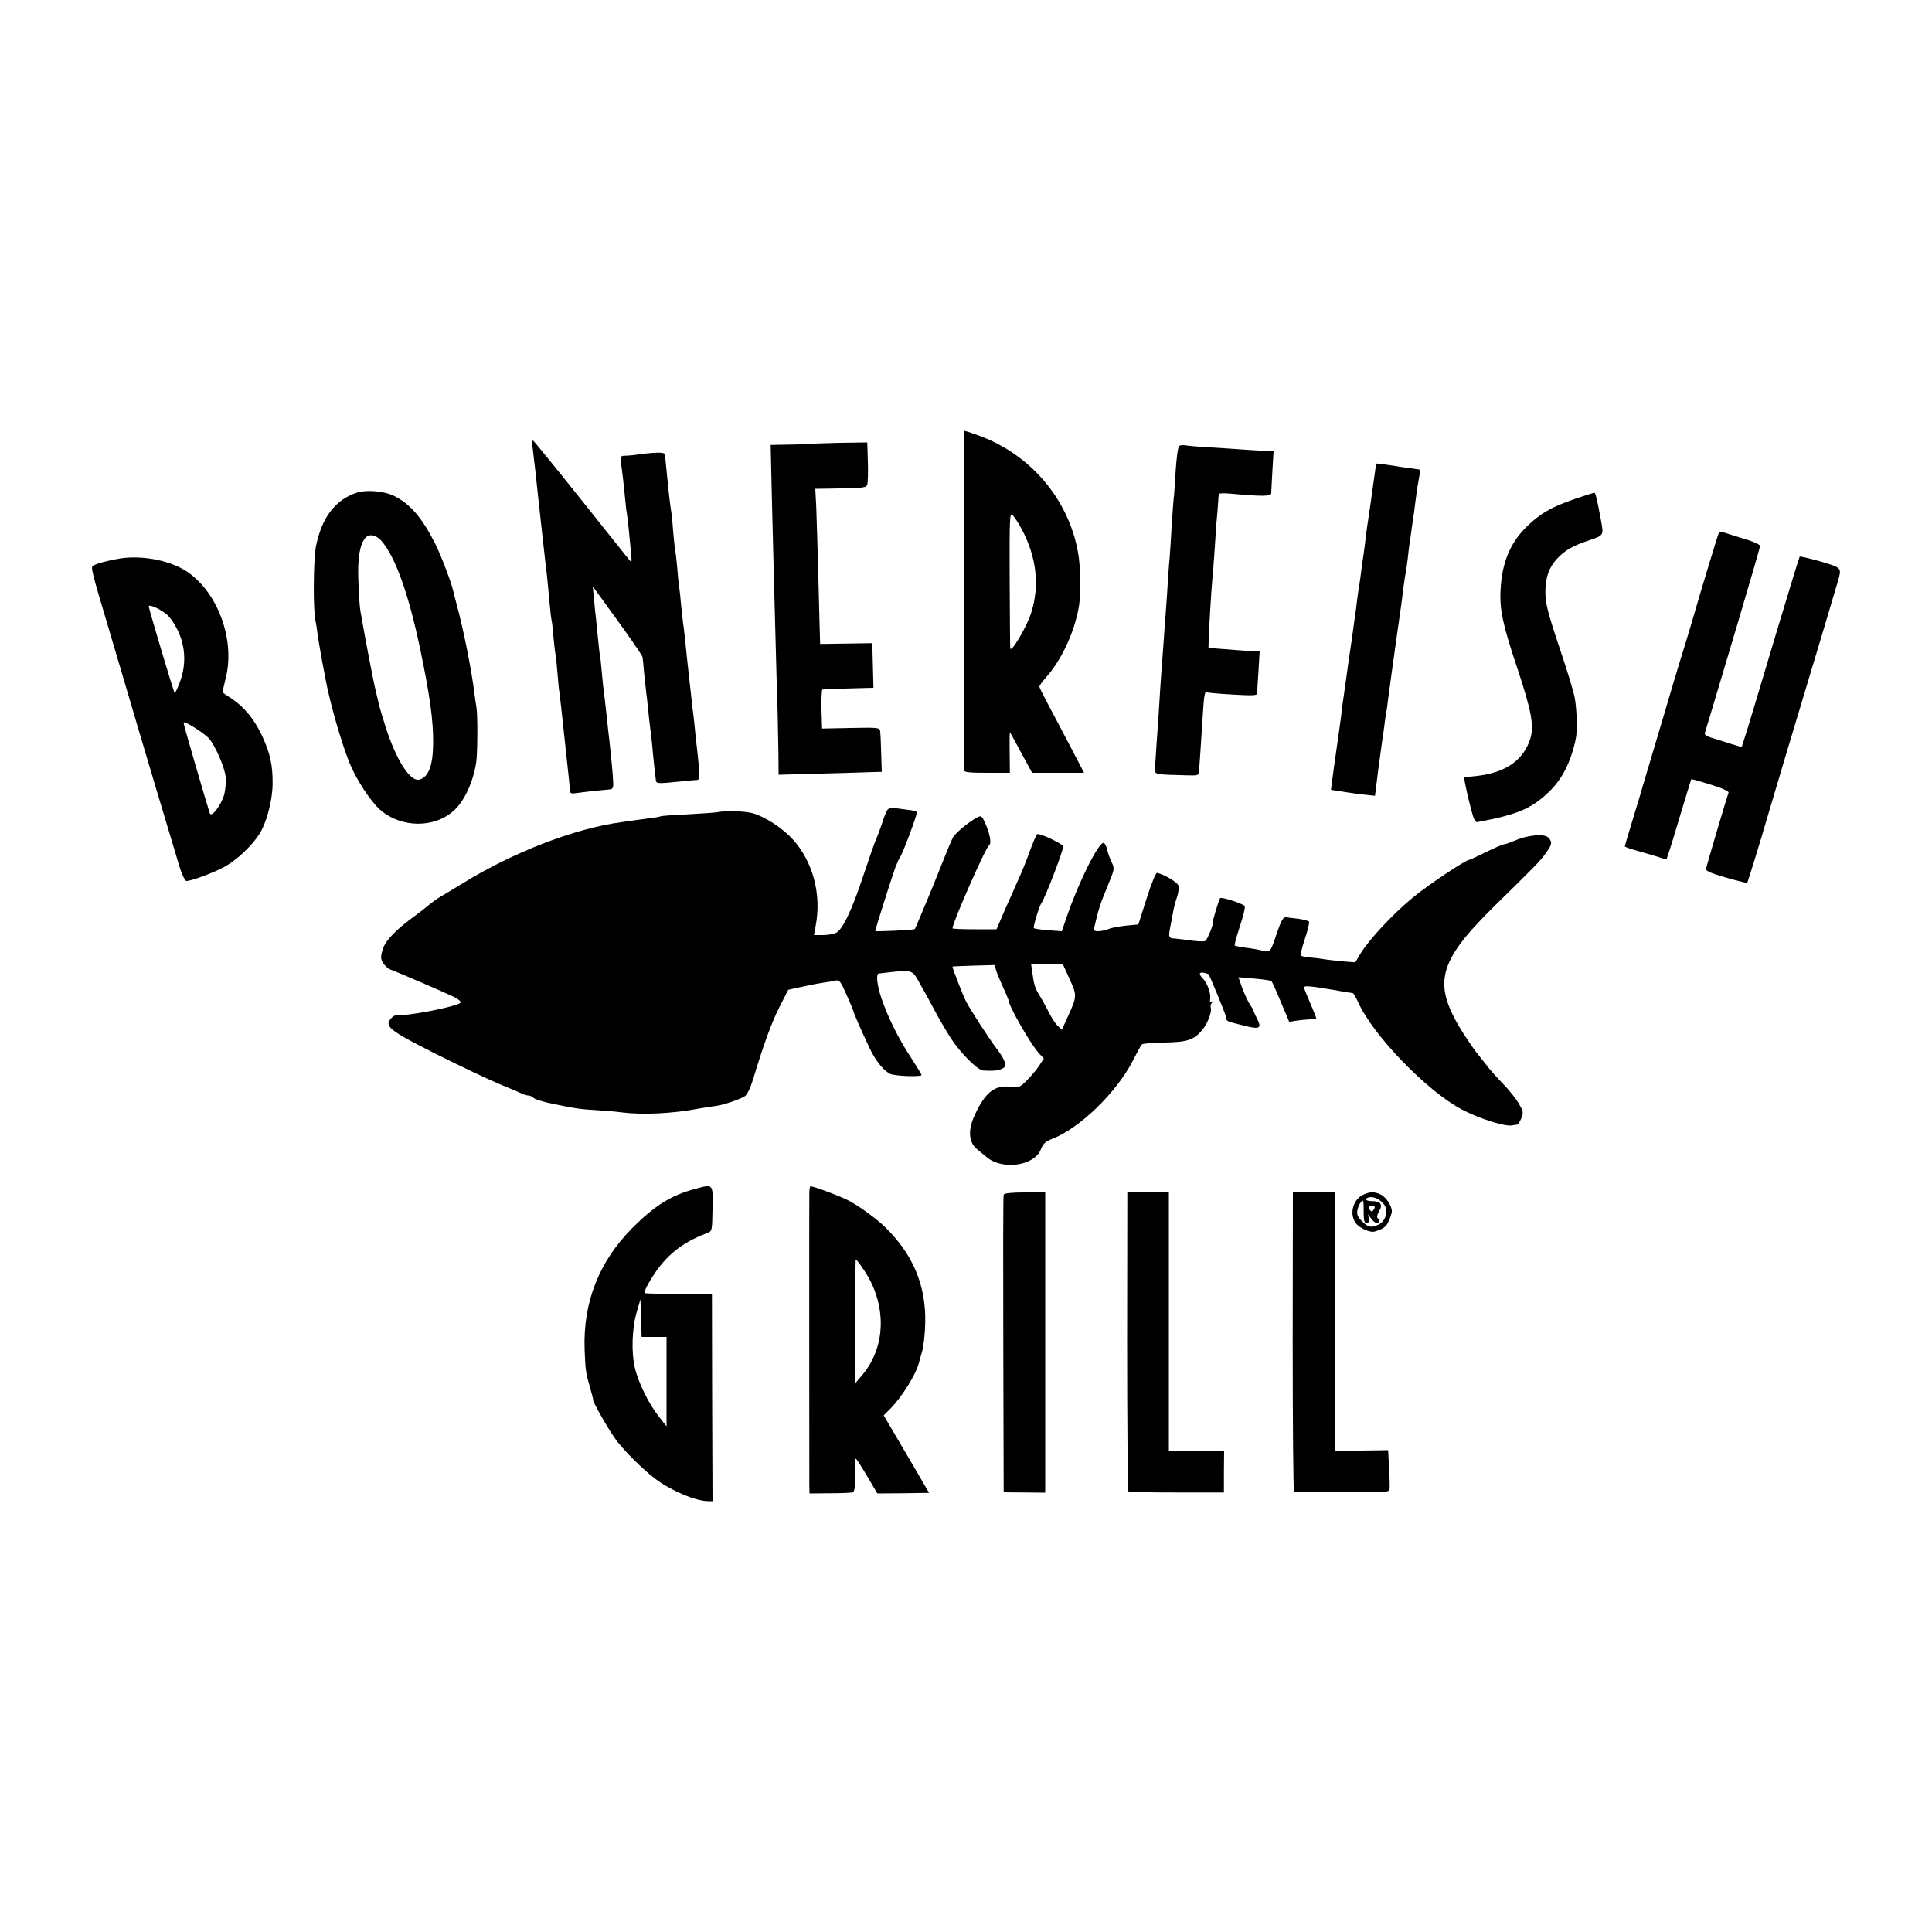 <?xml version="1.0" standalone="no"?>
<!DOCTYPE svg PUBLIC "-//W3C//DTD SVG 20010904//EN"
 "http://www.w3.org/TR/2001/REC-SVG-20010904/DTD/svg10.dtd">
<svg version="1.0" xmlns="http://www.w3.org/2000/svg"
 width="1000pt" height="1000pt" viewBox="0 0 1000 1000"
 preserveAspectRatio="xMidYMid meet">
<g transform="translate(0,1000) scale(0.1,-0.1)"
fill="#000000" stroke="none">
<path d="M4989 7730 c0 -22 0 -413 0 -870 0 -456 0 -837 0 -845 1 -12 21 -15
119 -15 l119 0 -1 105 c-1 58 0 105 1 105 1 0 27 -47 58 -105 l57 -105 134 0
135 0 -72 138 c-39 75 -91 173 -115 218 -24 45 -44 85 -44 90 0 5 14 25 31 44
85 95 152 241 174 375 10 66 8 206 -5 275 -50 282 -254 517 -529 611 -30 11
-56 19 -58 19 -1 0 -3 -18 -4 -40z m299 -468 c77 -144 94 -292 50 -432 -22
-72 -105 -213 -109 -185 -1 6 -2 166 -3 357 -1 321 0 345 15 332 9 -8 30 -41
47 -72z"/>
<path d="M2755 7698 c15 -123 20 -168 29 -258 8 -75 16 -148 21 -190 2 -19 7
-60 10 -90 3 -30 8 -71 10 -90 5 -35 8 -65 20 -195 3 -38 8 -77 10 -85 2 -8 7
-49 10 -90 4 -41 9 -84 11 -95 2 -11 7 -53 10 -94 3 -42 7 -82 9 -91 1 -8 5
-42 9 -75 6 -57 33 -306 40 -370 2 -16 4 -42 5 -57 1 -25 4 -27 34 -23 40 6
145 17 172 19 15 1 20 8 19 31 0 28 -10 132 -19 215 -3 19 -9 80 -15 135 -6
55 -13 116 -16 135 -2 19 -7 64 -10 100 -3 36 -7 72 -9 80 -2 8 -6 47 -10 87
-4 40 -8 85 -10 100 -2 15 -7 60 -10 98 l-7 70 51 -70 c134 -183 205 -286 207
-297 1 -7 5 -44 8 -83 4 -38 9 -83 11 -100 2 -16 7 -57 10 -90 3 -33 8 -73 10
-90 2 -16 7 -55 10 -85 6 -70 17 -170 20 -190 2 -16 11 -17 125 -5 41 4 81 8
88 8 15 0 15 24 2 142 -6 50 -13 113 -15 140 -3 28 -7 66 -10 85 -2 19 -7 60
-10 90 -3 30 -8 71 -10 90 -5 41 -12 112 -20 190 -3 30 -8 66 -10 80 -2 14 -6
55 -10 92 -3 37 -7 75 -9 85 -2 10 -7 54 -10 98 -4 44 -9 87 -11 95 -2 8 -6
49 -10 90 -3 42 -7 87 -9 100 -7 42 -15 111 -22 185 -4 39 -8 79 -9 90 -1 11
-3 26 -4 33 -1 13 -52 12 -166 -4 -11 -1 -30 -3 -42 -3 -24 -1 -24 4 -8 -121
2 -19 7 -62 10 -95 3 -33 7 -71 10 -85 2 -14 7 -52 10 -85 3 -33 8 -85 11
-115 5 -54 5 -55 -13 -33 -10 12 -124 155 -253 317 -129 162 -238 295 -241
296 -3 0 -5 -10 -4 -22z"/>
<path d="M4206 7703 c-1 -2 -51 -3 -110 -4 l-107 -2 6 -266 c4 -146 8 -324 10
-396 14 -519 17 -650 20 -725 1 -47 3 -138 4 -203 l1 -117 223 6 c122 3 242 7
267 8 l44 1 -3 96 c-1 53 -4 105 -5 115 -3 18 -13 19 -152 16 l-149 -3 -3 100
c-1 56 1 102 5 102 9 2 157 7 221 8 l43 1 -3 116 -3 115 -135 -2 -135 -2 -1
34 c-1 19 -4 156 -8 304 -4 149 -9 314 -11 368 l-5 97 73 1 c182 3 190 4 196
21 3 9 5 62 3 118 l-3 100 -140 -2 c-77 -2 -142 -4 -143 -5z"/>
<path d="M6104 7692 c-7 -4 -14 -58 -19 -131 -4 -68 -8 -131 -10 -140 -1 -9
-6 -70 -10 -136 -4 -66 -8 -138 -10 -160 -2 -22 -7 -80 -10 -130 -3 -49 -7
-117 -10 -150 -14 -193 -17 -234 -20 -275 -2 -25 -7 -88 -10 -140 -3 -52 -7
-117 -9 -145 -3 -38 -16 -223 -18 -265 -2 -29 0 -29 162 -33 58 -2 65 0 66 18
1 11 4 63 8 115 3 52 9 136 12 185 6 98 10 119 21 112 5 -3 65 -8 134 -12 103
-6 126 -5 126 6 0 8 3 60 7 117 l6 102 -42 1 c-24 0 -63 3 -88 5 -25 2 -65 5
-90 7 l-45 4 1 39 c1 47 14 265 19 316 2 21 7 77 10 125 3 49 8 122 11 163 4
41 8 91 9 110 1 19 3 39 4 43 0 4 27 5 59 2 169 -15 212 -15 212 3 0 9 3 62 6
117 l6 100 -33 1 c-19 0 -74 4 -124 7 -49 4 -133 9 -185 12 -52 3 -104 8 -115
10 -11 2 -25 1 -31 -3z"/>
<path d="M7110 7508 c-7 -51 -14 -100 -15 -108 -2 -13 -8 -52 -20 -135 -1 -11
-6 -47 -10 -80 -4 -33 -9 -69 -11 -80 -2 -11 -6 -41 -9 -66 -3 -25 -7 -54 -9
-65 -2 -10 -7 -44 -11 -74 -3 -30 -8 -66 -10 -80 -2 -14 -7 -45 -10 -70 -6
-47 -9 -65 -20 -140 -4 -25 -8 -56 -10 -70 -5 -39 -14 -100 -21 -150 -4 -25
-8 -58 -10 -75 -1 -16 -12 -93 -23 -170 -11 -77 -23 -161 -26 -187 l-6 -46 43
-7 c24 -4 54 -8 68 -10 14 -3 46 -6 71 -9 l46 -5 17 137 c10 75 20 144 21 153
2 9 6 40 10 70 3 30 8 61 10 69 2 8 6 38 9 65 6 45 9 68 21 155 4 28 43 309
50 355 2 17 7 53 10 80 4 28 8 57 10 65 2 8 7 42 11 75 3 33 8 67 9 76 2 9 6
40 10 69 4 29 8 60 10 69 2 9 6 44 10 76 4 33 9 67 10 75 1 8 6 34 10 57 l7
42 -49 7 c-26 3 -55 8 -63 9 -8 2 -38 6 -66 10 l-51 6 -13 -93z"/>
<path d="M1850 7451 c-114 -36 -185 -129 -215 -281 -13 -70 -15 -327 -2 -385
3 -11 8 -42 11 -70 4 -27 14 -86 22 -130 8 -44 17 -91 20 -105 22 -120 83
-331 124 -431 36 -87 108 -196 157 -240 110 -96 285 -97 386 -1 53 50 97 148
112 247 7 47 8 248 1 285 -3 14 -7 48 -11 75 -13 112 -59 341 -91 455 -8 30
-16 62 -18 71 -12 50 -63 184 -93 244 -69 137 -131 208 -215 249 -49 24 -140
32 -188 17z m122 -248 c72 -79 142 -272 203 -563 50 -240 68 -369 67 -486 -1
-115 -23 -175 -70 -189 -48 -14 -120 98 -177 275 -15 47 -28 92 -30 100 -2 8
-10 42 -18 75 -13 49 -55 270 -82 425 -3 19 -8 87 -10 151 -5 117 7 190 35
224 19 23 54 18 82 -12z"/>
<path d="M8150 7417 c-121 -41 -180 -76 -251 -146 -84 -84 -125 -185 -132
-324 -6 -101 12 -183 85 -401 75 -225 90 -304 68 -372 -36 -111 -130 -175
-282 -191 l-60 -6 5 -31 c8 -39 11 -56 32 -137 13 -52 21 -66 33 -64 211 40
280 70 372 159 66 64 111 152 136 271 9 39 6 151 -5 212 -6 34 -39 141 -72
239 -70 209 -81 252 -80 317 1 72 20 122 61 166 43 45 78 65 170 96 70 24 71
24 57 100 -21 113 -29 145 -35 145 -4 -1 -50 -15 -102 -33z"/>
<path d="M8897 7243 c-4 -7 -80 -255 -143 -473 -14 -47 -41 -137 -61 -200 -19
-63 -39 -131 -45 -150 -5 -19 -43 -145 -83 -280 -40 -135 -78 -261 -83 -280
-6 -19 -24 -80 -41 -135 -17 -55 -31 -103 -31 -106 0 -3 37 -16 83 -28 45 -13
93 -27 106 -32 13 -5 25 -8 27 -6 2 2 32 96 65 208 34 112 62 205 63 206 1 1
46 -11 100 -28 62 -19 96 -35 93 -42 -10 -26 -117 -388 -117 -396 0 -5 12 -13
28 -19 45 -18 182 -55 186 -51 3 4 83 265 92 299 2 8 49 166 104 350 148 491
267 889 277 925 14 56 14 57 -94 89 -57 16 -105 27 -108 25 -2 -3 -57 -181
-121 -395 -64 -214 -130 -435 -147 -490 l-32 -101 -60 18 c-33 11 -77 24 -98
31 -22 7 -36 16 -33 23 2 7 14 46 26 86 12 41 76 253 141 472 65 220 119 404
119 411 0 8 -39 25 -92 40 -50 16 -97 30 -104 33 -6 2 -14 1 -17 -4z"/>
<path d="M625 7110 c-58 -9 -124 -26 -143 -38 -13 -9 -11 -19 90 -357 16 -55
47 -158 68 -230 80 -273 271 -913 291 -977 12 -38 27 -68 34 -68 27 0 144 44
200 75 59 33 132 101 173 161 40 58 72 177 73 266 1 100 -13 160 -56 253 -40
83 -89 143 -153 187 -26 17 -48 32 -49 33 -2 1 5 34 15 74 50 194 -37 438
-195 549 -85 59 -228 89 -348 72z m234 -287 c20 -15 45 -52 63 -90 39 -83 42
-178 8 -266 -12 -32 -24 -57 -26 -54 -5 4 -134 437 -134 448 0 13 51 -9 89
-38z m223 -646 c34 -40 81 -149 86 -198 2 -27 -1 -69 -8 -93 -15 -53 -65 -119
-74 -96 -16 48 -136 459 -136 469 0 14 106 -52 132 -82z"/>
<path d="M4594 5809 c-6 -8 -19 -39 -28 -69 -10 -30 -24 -68 -32 -85 -7 -16
-36 -99 -64 -183 -62 -188 -111 -289 -146 -302 -14 -6 -45 -10 -68 -10 l-43 0
9 48 c31 162 -14 333 -120 449 -52 57 -144 117 -207 134 -40 11 -141 14 -182
5 -12 -2 -81 -7 -154 -11 -73 -3 -136 -8 -139 -10 -4 -2 -29 -7 -56 -10 -27
-4 -60 -8 -74 -10 -14 -2 -45 -6 -70 -10 -243 -32 -563 -155 -828 -319 -46
-28 -97 -59 -115 -69 -18 -11 -43 -29 -57 -41 -14 -12 -43 -35 -65 -51 -104
-75 -160 -132 -174 -179 -12 -41 -11 -49 3 -72 10 -14 25 -28 34 -31 36 -13
296 -125 334 -144 23 -12 36 -24 32 -29 -22 -21 -287 -72 -324 -63 -8 2 -24
-5 -35 -17 -38 -42 -11 -63 235 -187 124 -62 270 -131 325 -154 55 -23 108
-45 117 -50 10 -5 24 -9 32 -9 8 0 21 -6 28 -13 7 -7 49 -20 93 -29 119 -25
153 -30 230 -34 39 -2 100 -7 136 -12 107 -13 261 -6 396 20 32 6 69 11 83 13
33 2 129 34 155 51 13 8 29 43 44 91 55 183 96 293 137 374 l44 86 83 18 c45
10 96 19 112 21 17 2 39 6 51 9 18 4 26 -6 55 -72 19 -42 34 -80 35 -83 2 -12
36 -91 85 -195 30 -64 70 -114 106 -133 22 -12 163 -17 163 -6 0 3 -25 44 -56
92 -62 93 -121 212 -153 309 -21 63 -28 122 -13 124 179 21 171 23 210 -46 19
-33 54 -96 77 -140 23 -44 63 -112 88 -151 49 -75 137 -163 166 -165 52 -3 80
0 99 10 18 10 20 15 11 38 -5 14 -22 42 -38 62 -39 51 -135 199 -160 246 -16
31 -71 172 -71 182 0 1 49 3 110 5 l109 3 6 -25 c4 -14 20 -53 36 -88 16 -35
29 -66 29 -68 0 -29 116 -232 158 -276 l25 -27 -25 -38 c-14 -21 -43 -55 -64
-76 -36 -36 -41 -37 -85 -32 -81 10 -130 -29 -185 -149 -35 -76 -30 -139 13
-174 15 -12 38 -32 51 -42 81 -68 246 -44 279 40 12 30 24 42 58 55 141 53
332 238 417 402 22 43 43 82 48 87 5 5 57 9 117 10 119 2 152 13 196 65 28 34
51 95 44 115 -3 8 0 19 6 26 9 10 9 11 -1 6 -8 -5 -11 0 -8 16 4 27 -16 82
-39 104 -21 22 -19 34 6 29 12 -3 23 -6 24 -7 9 -13 87 -203 90 -219 5 -27 -3
-23 88 -46 88 -23 100 -17 73 36 -9 17 -17 34 -17 38 -1 5 -9 19 -19 33 -9 14
-27 51 -39 83 l-21 59 82 -7 c46 -4 86 -10 89 -13 4 -4 26 -53 49 -109 l43
-102 36 6 c20 3 52 6 71 7 19 0 34 3 33 6 -4 13 -27 69 -44 108 -10 23 -19 46
-19 51 0 11 36 7 154 -13 49 -9 92 -16 97 -16 4 0 17 -21 28 -46 77 -172 355
-460 538 -557 90 -47 223 -89 259 -82 11 2 23 4 27 4 4 1 14 15 21 32 12 28
11 36 -11 74 -13 24 -50 71 -83 105 -33 34 -70 75 -82 92 -13 17 -35 44 -49
62 -15 17 -46 63 -71 101 -167 263 -141 372 162 670 212 208 230 226 261 269
33 45 35 58 13 81 -21 21 -108 13 -173 -16 -24 -10 -49 -19 -55 -19 -7 0 -49
-18 -94 -40 -44 -22 -83 -40 -86 -40 -19 0 -218 -133 -296 -198 -102 -84 -229
-221 -270 -291 l-25 -42 -65 5 c-36 4 -78 8 -95 11 -16 3 -49 7 -73 9 -24 2
-46 7 -49 10 -3 3 6 42 21 86 15 45 24 85 22 89 -3 5 -27 11 -53 15 -26 3 -56
7 -66 8 -15 2 -24 -13 -47 -79 -36 -106 -33 -102 -77 -93 -21 5 -60 12 -88 15
-27 4 -52 9 -54 11 -3 2 10 48 27 101 18 53 29 100 24 104 -16 15 -122 48
-127 40 -8 -13 -43 -131 -39 -131 7 0 -27 -84 -37 -90 -5 -4 -35 -3 -67 1 -31
5 -72 9 -89 11 -37 2 -37 4 -22 79 6 30 12 63 14 74 2 11 9 38 17 61 8 23 11
50 7 61 -6 17 -73 57 -110 65 -6 2 -29 -53 -54 -132 l-43 -135 -63 -6 c-35 -4
-77 -11 -92 -18 -16 -6 -39 -11 -53 -11 -21 0 -24 3 -18 28 18 79 29 115 65
201 38 92 39 94 23 128 -9 18 -20 48 -23 65 -4 17 -12 33 -18 35 -24 8 -126
-193 -189 -375 l-28 -82 -70 5 c-39 3 -72 8 -75 11 -5 5 27 111 39 129 22 32
120 289 113 296 -21 21 -127 69 -135 61 -5 -5 -22 -44 -38 -88 -15 -43 -41
-108 -58 -144 -16 -36 -48 -109 -72 -162 l-42 -98 -114 0 c-63 0 -114 2 -114
5 0 29 172 419 189 429 14 9 6 57 -19 114 -18 40 -21 42 -42 31 -44 -23 -113
-81 -126 -104 -7 -14 -30 -68 -51 -122 -51 -130 -142 -347 -146 -352 -5 -5
-205 -14 -205 -10 0 7 87 282 104 328 9 24 20 49 25 55 14 18 92 228 87 234
-3 2 -16 6 -28 8 -13 1 -43 6 -68 9 -33 5 -49 3 -56 -6z m942 -876 c39 -86 39
-89 -8 -193 l-32 -70 -21 20 c-12 11 -32 42 -45 68 -13 26 -34 64 -47 86 -26
41 -31 57 -40 124 l-6 42 82 0 82 0 35 -77z"/>
<path d="M3593 3845 c-119 -32 -207 -87 -319 -200 -173 -173 -257 -387 -248
-630 4 -109 6 -121 30 -204 9 -31 15 -56 14 -56 -9 0 88 -169 121 -211 47 -61
137 -150 199 -197 82 -62 211 -117 276 -117 l22 0 -2 537 -1 537 -170 -1 c-93
0 -173 1 -178 4 -4 2 5 25 20 51 76 133 162 207 304 260 25 10 25 11 27 126 2
133 6 128 -95 101z m-208 -765 l65 0 0 -231 0 -232 -39 50 c-53 66 -106 174
-125 253 -19 82 -15 205 10 290 l19 65 3 -97 3 -98 64 0z"/>
<path d="M4189 3828 c-1 -40 0 -1456 0 -1515 l1 -43 106 1 c58 0 111 2 118 5
9 4 13 29 11 90 -1 46 1 84 4 84 4 0 30 -41 59 -90 l53 -90 134 1 134 2 -27
46 c-14 25 -67 115 -117 200 l-91 155 37 37 c58 60 130 175 145 234 2 6 9 33
17 61 8 28 15 94 16 147 4 193 -62 352 -206 494 -43 42 -128 105 -185 136 -39
22 -186 77 -203 77 -3 0 -5 -15 -6 -32z m316 -458 c86 -169 68 -362 -47 -493
l-33 -39 1 319 c1 175 2 320 3 322 2 9 53 -64 76 -109z"/>
<path d="M5195 3816 c-3 -6 -3 -355 -2 -776 l2 -764 108 -1 107 -1 0 778 0
777 -106 -1 c-69 0 -107 -4 -109 -12z"/>
<path d="M5834 3057 c0 -425 3 -774 7 -777 4 -3 117 -5 251 -5 l243 0 0 108 1
107 -46 1 c-25 0 -89 1 -142 1 l-98 -1 0 669 0 669 -108 0 -107 -1 -1 -771z"/>
<path d="M6691 3054 c0 -425 3 -775 7 -775 4 -1 116 -2 249 -3 198 -1 243 1
245 12 2 8 1 57 -2 110 l-5 96 -137 -2 -138 -2 0 670 0 670 -109 -1 -109 0 -1
-775z"/>
<path d="M7062 3819 c-57 -22 -80 -99 -46 -148 20 -28 76 -53 101 -45 56 18
65 28 86 95 8 25 -23 78 -54 95 -32 16 -54 17 -87 3z m109 -66 c13 -35 -4 -77
-37 -92 -38 -17 -53 -14 -84 18 -23 22 -28 35 -24 57 3 16 11 35 19 43 11 12
13 8 13 -25 0 -73 2 -84 16 -84 10 0 14 8 11 23 l-4 22 16 -22 c8 -13 22 -23
29 -23 16 0 19 16 5 25 -6 3 -3 18 7 35 21 36 8 53 -38 53 -32 0 -41 13 -12
20 27 6 72 -21 83 -50z m-57 -8 c-4 -8 -10 -15 -14 -15 -4 0 -10 7 -14 15 -4
10 1 15 14 15 13 0 18 -5 14 -15z"/>
</g>
</svg>
